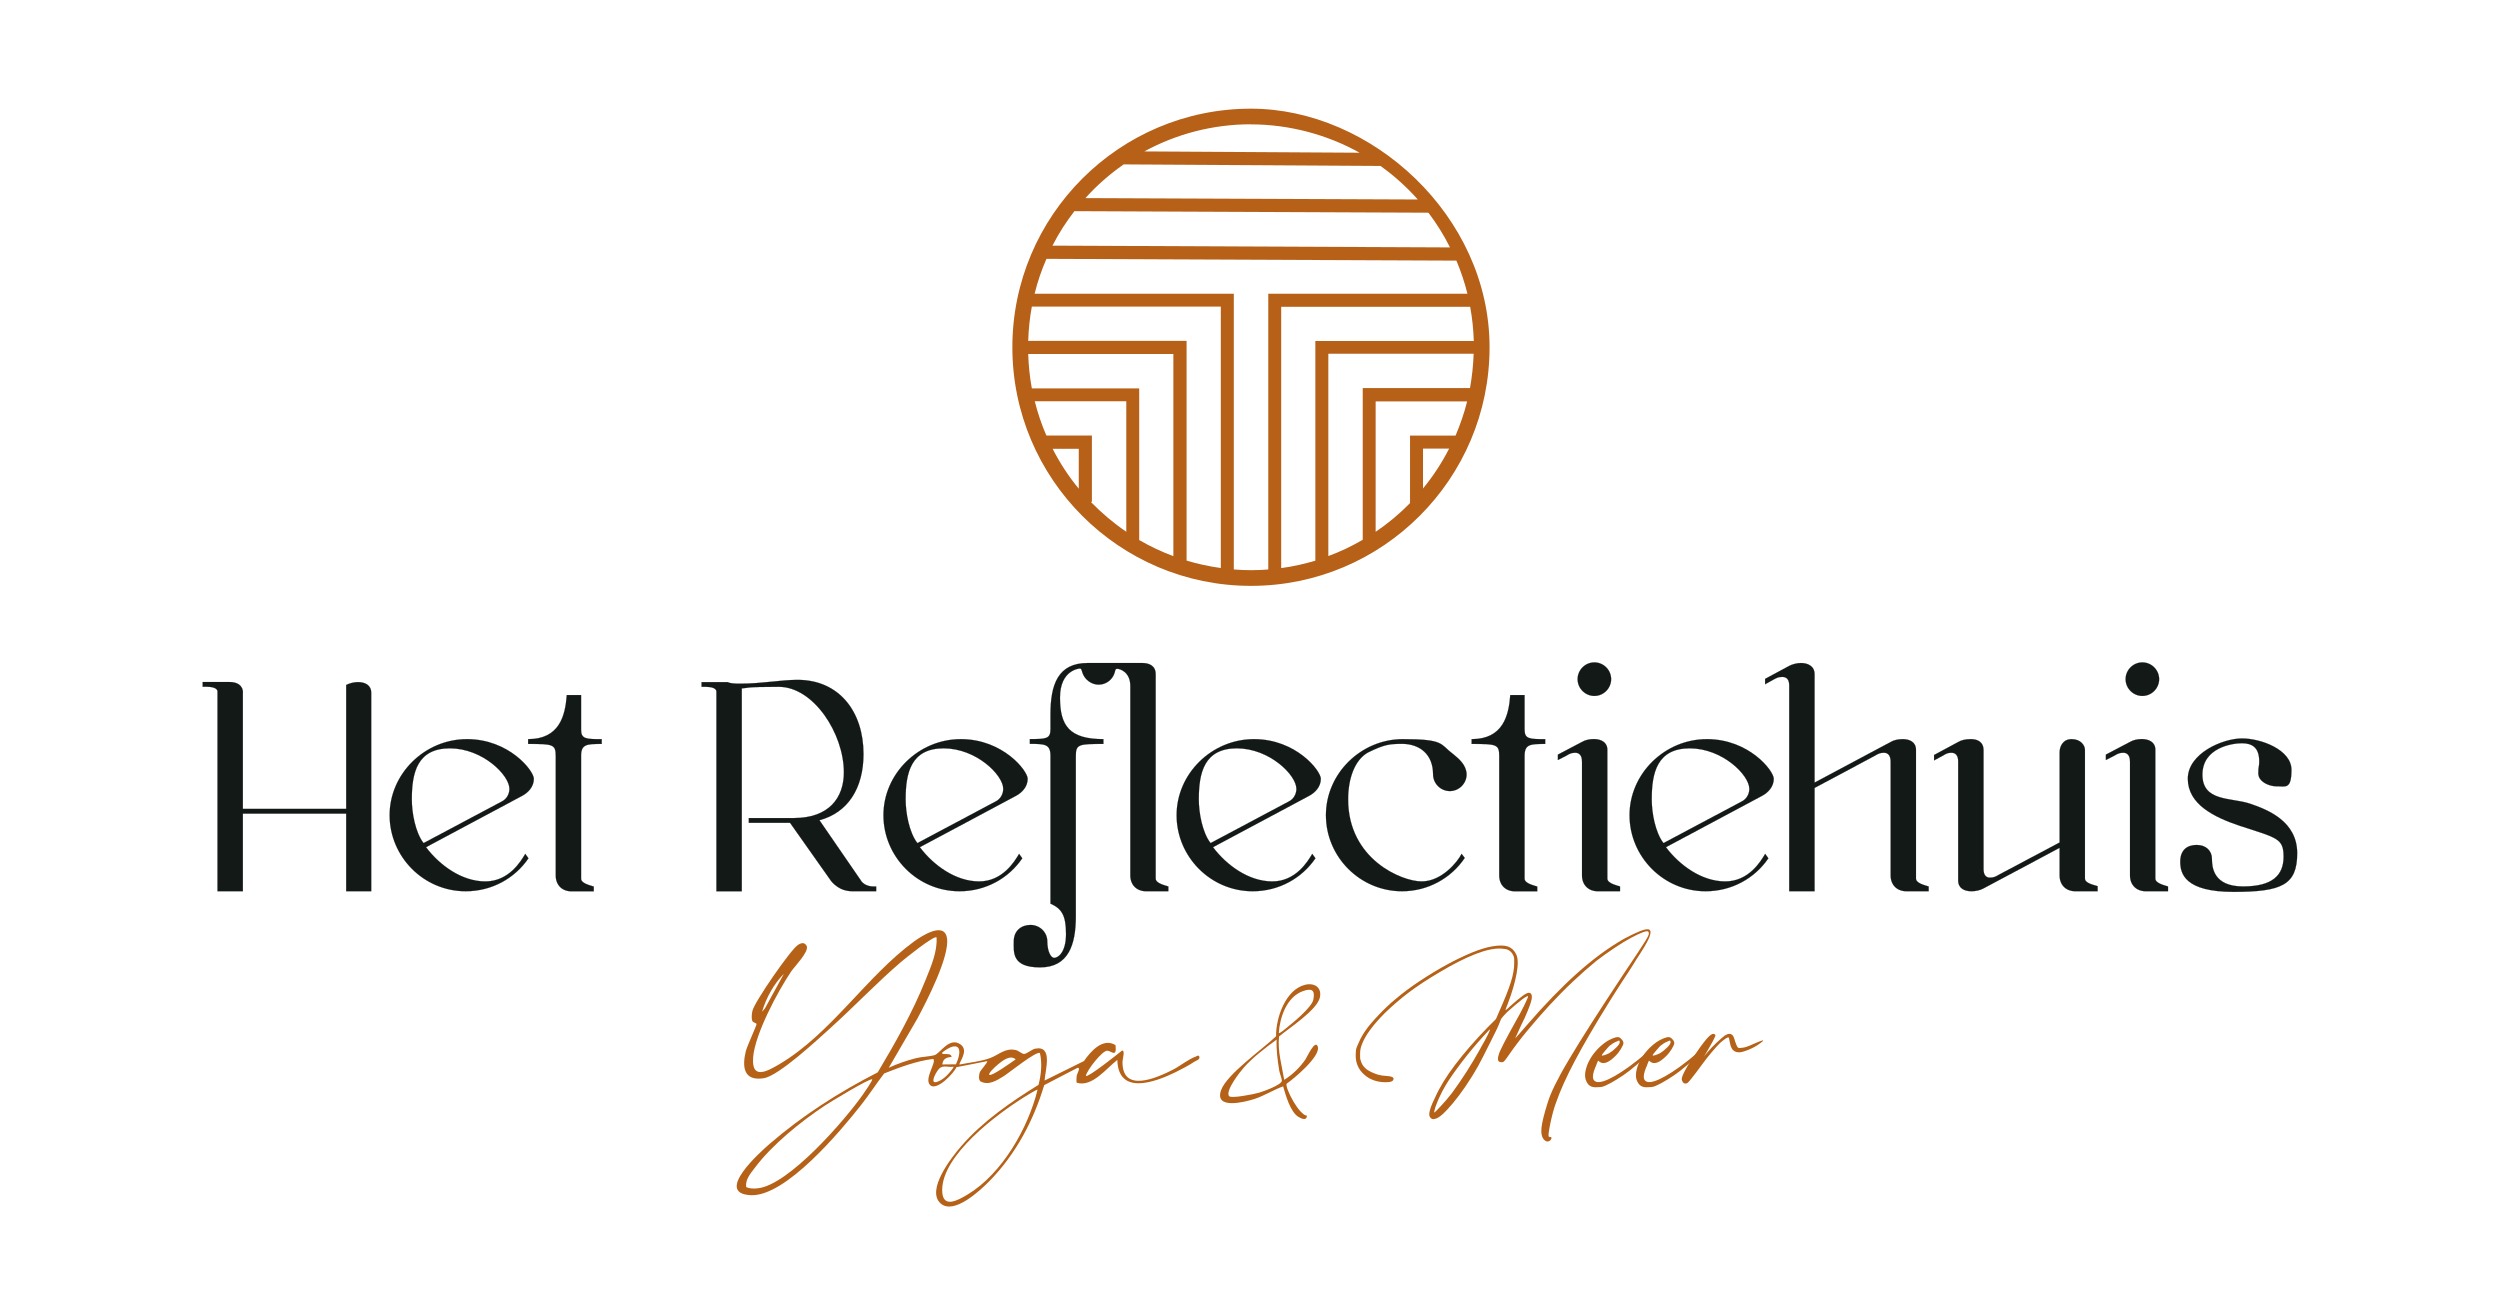 <?xml version="1.0" encoding="UTF-8"?>
<svg id="Objects" xmlns="http://www.w3.org/2000/svg" version="1.1" viewBox="0 0 3234.5 1700.8">
  <!-- Generator: Adobe Illustrator 29.3.1, SVG Export Plug-In . SVG Version: 2.1.0 Build 151)  -->
  <defs>
    <style>
      .st0 {
        fill: #b76017;
      }

      .st1 {
        fill: #131916;
        stroke: #131916;
        stroke-miterlimit: 10;
        stroke-width: .2px;
      }

      .st2 {
        fill: #b56117;
      }
    </style>
  </defs>
  <g>
    <g>
      <g>
        <path class="st1" d="M314.2,896.4v150.1h133.7v-160.3c4.1-2.1,9.8-3.7,15.2-3.7,9,0,17.2,3.7,17.2,13.9v256.7h-32.4v-100.5h-133.7v100.5h-32.8v-258.4c0-4.9-8.2-6.2-13.9-6.2h-5.3v-6.1h34.9c9,0,17.2,3.7,17.2,13.9h-.1Z"/>
        <path class="st1" d="M683.7,1110.5c-17.6,25.8-47.2,42.6-81.2,42.6-54.5,0-98.4-44.7-98.4-98.4s45.5-98.4,100.1-98.4,86.5,41,86.5,51.3-7.4,18-15.2,22.1l-124.3,66.4c17.6,23.4,46.3,44.3,76.7,44.3s45.9-25.8,51.7-35.7l4.1,5.7h0ZM532.8,1034.2c0,17.2,4.5,42.7,15.2,56.6l101.7-54.1c5.7-2.9,9.4-9.4,9.4-16,0-18-34.9-52.5-77.1-52.5s-49.2,31.6-49.2,66h0Z"/>
        <path class="st1" d="M751.8,899.3v44.7c0,12.3,6.6,12.3,26.7,12.3v6.2c-19.7,0-26.7.4-26.7,15.6v158.7c0,6.1,11.5,8.6,16.4,10.2v6.2h-28.7c-12.3,0-20.5-8.2-20.5-20.5v-154.6c0-15.2-3.7-15.6-35.7-15.6v-6.2c40.6,0,48-30.3,50-57h18.5Z"/>
      </g>
      <g>
        <path class="st1" d="M1117.2,975.5c0,44.3-20.1,75.9-57,85.7l53.3,77.5c2.9,5.3,9.8,8.2,16,8.2h4.1v6.2h-29.5c-6.1,0-18-.4-28.7-13.1l-53.3-75.5h-53.3v-6.1h58.2c45.5,0,64.8-26.2,64.8-59.1,0-50.4-39.4-110.7-84.1-110.7s-40.2,1.6-48,2.1v262.5h-32.8v-258.4c0-4.5-6.6-6.2-13.9-6.2h-5.3v-6.1h33.6c2.9,1.6,8.6,2,16,2,29.9,0,52.1-4.9,74.6-4.9,54.1,0,85.3,41.4,85.3,96h0Z"/>
        <path class="st1" d="M1322.6,1110.5c-17.6,25.8-47.2,42.6-81.2,42.6-54.5,0-98.4-44.7-98.4-98.4s45.5-98.4,100.1-98.4,86.5,41,86.5,51.3-7.4,18-15.2,22.1l-124.3,66.4c17.6,23.4,46.4,44.3,76.7,44.3s45.9-25.8,51.7-35.7l4.1,5.7h0ZM1171.7,1034.2c0,17.2,4.5,42.7,15.2,56.6l101.7-54.1c5.7-2.9,9.4-9.4,9.4-16,0-18-34.9-52.5-77.1-52.5s-49.2,31.6-49.2,66Z"/>
        <path class="st1" d="M1427.6,956.3v6.2c-32,0-35.7.4-35.7,15.6v207.5c0,36.5-9.4,66-46.3,66s-34-19.7-34-33.6,9.8-21.3,21.7-21.3,21.7,9.4,21.7,21.3,4.1,21.3,9,21.3,15.2-7,15.2-30.8-5.3-32.8-20.1-39.4v-191.1c0-15.2-7-15.6-26.7-15.6v-6.2c20.1,0,26.7,0,26.7-12.3v-19.7c0-38.1,9.4-66.4,48-66.4h70.9c9,0,17.2,3.7,17.2,14.4v264.5c0,6.1,11.5,8.6,16.4,10.2v6.2h-28.7c-12.3,0-20.5-8.2-20.5-20.5v-245.2c0-18-13.5-22.1-16.8-22.1s-2.5,2.5-3.7,5.7c-2.9,8.6-11.1,14.8-20.5,14.8s-18-6.6-20.9-15.2c-1.2-4.1-1.6-5.7-3.3-5.7,0,0-25.8,1.2-25.8,37.7s12.3,53.7,56.2,53.7h0Z"/>
        <path class="st1" d="M1701.9,1110.5c-17.6,25.8-47.2,42.6-81.2,42.6-54.5,0-98.4-44.7-98.4-98.4s45.5-98.4,100.1-98.4,86.5,41,86.5,51.3-7.4,18-15.2,22.1l-124.3,66.4c17.6,23.4,46.3,44.3,76.7,44.3s45.9-25.8,51.7-35.7l4.1,5.7h0ZM1551,1034.2c0,17.2,4.5,42.7,15.2,56.6l101.7-54.1c5.7-2.9,9.4-9.4,9.4-16,0-18-34.9-52.5-77.1-52.5s-49.2,31.6-49.2,66Z"/>
        <path class="st1" d="M1879.5,975.1c8.6,7,17.6,14.8,18,26.7,0,11.9-9.8,21.7-21.7,21.7s-21.7-9.8-21.7-21.7c0-26.2-17.6-39-39-39.4-18,0-23.8.8-45.1,11.1-17.6,9.8-25.8,34.4-25.8,60.7,0,77.5,69.3,106.2,95.1,106.2s46.4-25,51.7-35.7l4.1,5.3c-17.6,26.2-47.6,43.1-81.2,43.1-54.1,0-98.4-44.3-98.4-98.4s45.5-98.4,99.6-98.4,48,6.6,64.4,18.9h0Z"/>
        <path class="st1" d="M1972.5,899.3v44.7c0,12.3,6.6,12.3,26.7,12.3v6.2c-19.7,0-26.7.4-26.7,15.6v158.7c0,6.1,11.5,8.6,16.4,10.2v6.2h-28.7c-12.3,0-20.5-8.2-20.5-20.5v-154.6c0-15.2-3.7-15.6-35.7-15.6v-6.2c40.6,0,48-30.3,50-57h18.5,0Z"/>
        <path class="st1" d="M2079.6,970.2v166.5c0,6.1,11.5,8.6,16.4,10.2v6.2h-28.7c-12.3,0-20.5-8.2-20.5-20.5v-147.2c0-8.2-3.7-11.5-8.6-11.5s-7.4,1.2-11.5,3.7l-11.1,5.7v-7l31.2-16.4c4.1-2.5,9.8-3.7,15.2-3.7,9,0,17.6,3.7,17.6,13.9h0ZM2084.5,878.7c0,11.9-9.8,21.7-21.7,21.7s-21.7-9.8-21.7-21.7,9.8-21.7,21.7-21.7,21.7,9.8,21.7,21.7Z"/>
        <path class="st1" d="M2287.9,1110.5c-17.6,25.8-47.2,42.6-81.2,42.6-54.5,0-98.4-44.7-98.4-98.4s45.5-98.4,100.1-98.4,86.5,41,86.5,51.3-7.4,18-15.2,22.1l-124.3,66.4c17.6,23.4,46.3,44.3,76.7,44.3s45.9-25.8,51.7-35.7l4.1,5.7h0ZM2137,1034.2c0,17.2,4.5,42.7,15.2,56.6l101.7-54.1c5.7-2.9,9.4-9.4,9.4-16,0-18-34.9-52.5-77.1-52.5s-49.2,31.6-49.2,66h0Z"/>
        <path class="st1" d="M2347.7,872.2v140.3l98.4-52.5c4.1-2.5,9.8-3.7,15.6-3.7,9,0,17.2,3.7,17.2,13.9v166.5c0,6.1,11.5,8.6,16.4,10.2v6.2h-28.7c-12.3,0-20.5-8.2-20.5-20.5v-147.2c0-8.2-3.7-11.5-8.6-11.5s-7.4,1.2-11.5,3.7l-78.3,41.8v133.7h-32.8v-266.2c0-8.2-3.7-11.1-9-11.1s-7,1.2-11.1,3.3l-11.1,6.2v-7l31.2-16.8c4.1-2.1,9.8-3.7,15.2-3.7,9,0,17.6,4.1,17.6,14.4h0Z"/>
        <path class="st1" d="M2550.3,956.3c8.6,0,16,4.1,16,13.9v154.2c0,7.8,3.3,11.1,8.2,11.1s7.4-1.2,11.5-3.7l78.7-41.8v-116.5c0-7,3.7-17.2,15.6-17.2s17.2,8.2,17.2,13.9v166.5c0,6.1,11.5,8.2,16.4,9.8v6.6h-28.7c-12.3,0-20.5-8.2-20.5-20.5v-35.7l-98.4,52.5c-4.5,2.5-10.3,3.7-15.6,3.7-9,0-17.2-3.7-17.2-13.9v-154.2c0-7.8-3.7-11.1-8.6-11.1s-7,1.2-11.1,3.7l-11.5,6.2v-7l31.2-16.8c4.1-2.5,9.8-3.7,15.6-3.7h1.2Z"/>
        <path class="st1" d="M2788.6,970.2v166.5c0,6.1,11.5,8.6,16.4,10.2v6.2h-28.7c-12.3,0-20.5-8.2-20.5-20.5v-147.2c0-8.2-3.7-11.5-8.6-11.5s-7.4,1.2-11.5,3.7l-11.1,5.7v-7l31.2-16.4c4.1-2.5,9.8-3.7,15.2-3.7,9,0,17.6,3.7,17.6,13.9h0ZM2793.5,878.7c0,11.9-9.8,21.7-21.7,21.7s-21.7-9.8-21.7-21.7,9.8-21.7,21.7-21.7,21.7,9.8,21.7,21.7Z"/>
        <path class="st1" d="M2946,1017.4c-11.5,0-24.2-6.6-24.2-16.8s1.2-7.8,1.2-15.6c0-18.9-10.3-23.4-22.6-23.4s-50.9,5.7-50.9,40.6,36.1,29.5,60.7,37.3c24.6,8.2,61.9,23.4,61.9,64.4s-19.7,50-82.4,50-68.9-23.4-68.9-39,9.4-21.7,21.3-21.7,19.7,7.4,19.7,18,1.7,35.7,40.2,35.7,52.5-14.8,52.5-38.5-8.2-24.2-56.2-39.8c-34.5-11.5-67.7-28.3-67.7-61.1s45.1-52.1,70.1-52.1,64,14.8,64,40.6-7.8,21.3-18.9,21.3h.2,0Z"/>
      </g>
    </g>
    <path class="st0" d="M1618.5,140.6c-170.3,0-308.7,138.4-308.7,308.7s138.4,308.7,308.7,308.7,308.7-138.4,308.7-308.7-153-308.7-308.7-308.7ZM1618.3,160.9c49.8,0,99.1,13.4,140.8,36.7l-278.6-1.7c41-22.3,88-35.1,137.8-35.1ZM1453.7,212.7h.2l332.2,2c17.6,12.6,33.8,27.2,48.3,43.4l-430.1-1.8c14.7-16.4,31.4-31,49.5-43.6ZM1390.1,273.2l458,2c10.6,14,20,29,27.9,44.9l-514.3-2.3c8-15.8,17.6-30.7,28.4-44.6ZM1395.7,632.3c-13.1-15.9-24.4-33.2-33.8-51.6h33.8v51.6ZM1457.2,688c-16.5-11.2-31.9-24.3-45.8-38.5h-.2v-.2h1.5v-85.8h-58.9c-6.2-14.3-11.2-29-15-44.3h118.4v168.8ZM1518.2,719.6c-15.5-5.8-30.2-12.7-44.3-20.9v-196.2h-138.9c-2.7-14.4-4.2-29.3-4.7-44.3l-.2-.2h188v261.7ZM1579.6,734.9h-.2c-15.2-2.1-29.9-5.3-44.2-9.6v-284.3h-204.9c.5-15,2-29.9,4.7-44.3h244.5v338.1ZM1641,736.8c-7.3.6-14.7.9-22.2.9s-14.9-.3-22.2-.9h-.3v-356.8h-257.7c3.8-15.6,9-30.7,15.3-45.1l530.4,2.3c5.8,13.8,10.6,28.1,14.3,42.8h-257.7v356.8ZM1701.8,725.4c-14.3,4.2-29,7.6-44.2,9.6v-338.1h244.5c2.7,14.4,4.2,29.3,4.7,44.3h-205v284.3ZM1841.1,632v-51.6h33.8c-9.4,18.4-20.8,35.8-33.8,51.6ZM1883.2,563.6h-58.9v87.3c-13.5,13.8-28.4,26.3-44.3,37h-.2v-168.6h118.4c-3.8,15.3-9,30.1-15,44.3ZM1902,502.1h-138.9v196.2l-.2.2c-14.1,8.2-28.8,15.3-44.3,20.9v-261.7h188c-.5,15-2.1,29.9-4.7,44.3Z"/>
  </g>
  <g>
    <g>
      <path class="st2" d="M1951.7,1365.6c-2.7,3.9-4.6,6.4-5.7,7.5s-2.3,1.4-3.9,1.1c-3.9,0-5-3-3.2-9.1.6-2.7,2.9-7.9,6.8-15.4,3.9-7.6,8.8-16.5,14.5-26.8,4.5-7.9,8.5-15.2,11.8-22s5-10.7,5-11.6-.8-.5-2.3.2c-1.5.8-3.6,2.1-6.1,4.1-2.6,2-5.4,4.3-8.6,7s-6.4,5.6-9.8,8.6c-1.8,1.8-3.3,3.3-4.3,4.5-1.1,1.2-2,2.3-2.7,3.2-.8.9-1.4,2-1.8,3.2-.5,1.2-1.1,2.9-2,5-.9,2.4-2.6,6.1-5,10.9s-5,10-7.7,15.4-5.4,10.7-7.9,15.7c-2.6,5-4.6,8.9-6.1,11.6-5.4,9.7-11,18.6-16.6,26.8-5.6,8.2-10.9,15.3-15.9,21.3s-9.6,11-13.8,14.8c-4.2,3.8-7.7,5.8-10.4,6.1-1.8.6-3.4.2-4.8-1.1-1.4-1.4-2-3-2-4.8,0-4.5,2.4-11.7,7.3-21.3,6-13.6,14.8-28,26.3-43.1s25.4-31.2,41.8-48.1l10.9-10.9,4.5-10.4c7-15.7,11.9-28.2,14.8-37.4,2.9-9.2,4.3-17.3,4.3-24.3s0-5.7-.2-7c-.2-1.4-.7-2.8-1.6-4.3-1.2-2.4-2.9-4.2-5-5.4-1.5-.9-2.8-1.4-3.9-1.6s-3-.4-5.7-.7c-8.8-.6-20,1.7-33.6,7s-29.1,13.1-46.3,23.4c-15.4,9.1-28.6,17.7-39.5,25.9-10.9,8.2-21.3,17.1-31.3,26.8-15.7,15.7-25.7,29.4-30,40.9-.9,2.4-1.5,4.5-1.8,6.1-.3,1.7-.5,4-.5,7s0,5.6.5,6.8c.3,1.2.8,2.6,1.4,4.1,2.4,5.2,6.7,9.1,12.7,11.8,3.3,1.5,6.3,2.7,8.9,3.4,2.6.8,6.1,1.3,10.7,1.6,6,.3,9.1,1.5,9.1,3.6,0,3-3.3,4.5-10,4.5-11.2,0-20.5-3.2-27.9-9.8-7.4-6.5-11.1-14.8-11.1-24.7s1.3-10.4,3.9-16.6,6.1-12.3,10.7-18.4c1.5-2.1,3.6-4.8,6.4-7.9,2.7-3.2,5.7-6.5,9.1-10,3.3-3.5,6.8-7,10.4-10.4,3.6-3.5,7-6.4,10-8.9,10-8.5,20.8-16.6,32.5-24.3,11.6-7.7,23.2-14.7,34.5-20.9,11.3-6.2,22.2-11.4,32.5-15.7,10.3-4.2,19.2-7,26.8-8.2,8.8-1.5,15.5-1.4,20.2.2,4.7,1.7,8.2,5.1,10.7,10.2,2.4,4.8,2.6,13.1.5,24.7-2.1,11.7-5.9,24.6-11.3,38.8-.9,2.4-1.7,4.4-2.3,5.9-.6,1.5-.8,2.4-.5,2.7.3-.3.9-.8,1.8-1.4.6-.6,1.3-1.2,2-1.8.8-.6,1.6-1.4,2.5-2.3,6.4-5.7,11.6-10.1,15.9-13.2,4.2-3,7.1-4.2,8.6-3.6,2.7.6,3.6,3.5,2.7,8.6-.6,3-2.2,7.7-4.8,14.1-2.6,6.4-5.5,12.9-8.9,19.5-1.5,3.3-3,6.5-4.3,9.5-1.4,3-2.2,4.8-2.5,5.4l-.7,1.4c-.2.3.2,0,1.1-.9s2.4-2.6,4.5-5,5.3-6.1,9.5-10.9c22.7-26.3,44.4-48.7,65.1-67.2s40.9-33.3,60.6-44.5c16-8.5,26.2-12.6,30.4-12.3,1.5,0,2.4.3,2.7.9,1.8,1.5,1.5,5.1-.9,10.7s-7.9,14.8-16.3,27.5c-4.2,7-7.9,12.7-10.9,17.3-3,4.5-5.8,8.7-8.2,12.5s-4.8,7.4-7,10.9c-2.3,3.5-4.9,7.6-7.9,12.5-19.4,31.2-34.6,57.2-45.6,78.1-11.1,20.9-19.1,38.9-24.3,54-1.5,3.9-2.9,8.2-4.1,12.9-1.2,4.7-2.3,9.2-3.2,13.6-.9,4.4-1.6,8.1-2,11.1-.5,3-.5,5-.2,5.9,0,.6.8.9,2.3.9s2.1,1.4,0,4.1c-2.7,2.4-5.4,2.3-8.2-.5-3-3.3-4.2-8.6-3.4-15.7.8-7.1,3.4-17.8,7.9-32,2.1-7,5.4-14.9,9.8-23.8s10.4-19.9,18.2-32.9c7.7-13,17.3-28.5,28.8-46.5s25.6-39.6,42.2-64.7c7.6-11.2,13.5-20.1,17.9-26.8,4.4-6.7,7.6-11.7,9.8-15.2,2.1-3.5,3.4-5.9,3.9-7.3s.5-2.5.2-3.4c-.3-1.8-2.6-2-6.8-.5s-9.6,4-16.1,7.5-13.7,7.9-21.6,13.2c-7.9,5.3-15.6,10.8-23.2,16.6-10,8.2-20.2,17.2-30.6,27s-20.5,20.1-30.2,30.6c-9.7,10.6-19.1,21.3-28.1,32.2-9.1,10.9-17.2,21.6-24.5,32.2l-.3.4h0ZM1915.8,1355.6c4.2-7.3,7.4-13.1,9.5-17.5s2.9-6.4,2.3-6.1c-.3,0-1.2.8-2.7,2.5s-3.4,3.7-5.7,6.1c-2.3,2.4-4.6,5.1-7,7.9-2.4,2.9-4.7,5.5-6.8,7.9-10,12.1-18.6,23.4-25.9,33.8s-12.7,19.6-16.3,27.5c-.9,1.8-1.8,3.8-2.7,5.9-.9,2.1-1.7,4.2-2.5,6.4-.8,2.1-1.4,4-1.8,5.7-.5,1.7-.7,2.8-.7,3.4s.8,0,2.5-1.6c1.7-1.7,3.7-3.8,6.1-6.4s4.9-5.4,7.5-8.4,4.9-5.9,7-8.6c6.7-9.1,13-18.4,19.1-27.9s12.1-19.7,18.2-30.6h0Z"/>
      <path class="st2" d="M2065.6,1377.4c-6.1,13-6.2,20.4-.5,22.2,4.5,1.5,12.5-.9,23.8-7.3s24.7-16,40.2-29.1c4.8-3.9,8.1-6.4,9.8-7.5s2.5-1.1,2.5-.2-1.2,1.6-3.6,3.9c-2.4,2.3-5.4,5-8.9,8.2s-7.2,6.4-11.1,9.8c-3.9,3.3-7.3,6.1-10,8.2-5.1,3.9-10.4,7.6-15.9,10.9-5.4,3.3-9.8,5.8-13.2,7.3-2.4,1.2-4.4,2-5.9,2.3s-3.5.5-5.9.5c-3.3.3-6.2,0-8.6-1.1-2.4-1.1-4.4-3.2-5.9-6.6-1.5-3-2-6.8-1.4-11.3s2.1-9.2,4.5-14.1c2.4-4.8,5.5-9.5,9.3-13.8,3.8-4.4,8.1-8.2,12.9-11.6,2.7-1.8,5.5-3.3,8.4-4.5s5.2-1.8,7-1.8,3.1.9,4.8,2.7c1.7,1.8,2.5,3.5,2.5,5s-1.1,4-3.2,7.5c-2.1,3.5-4.5,6.6-7.3,9.3-8.5,8.5-15.1,11-20,7.7l-2.3-1.8-2.3,5.4.3-.2h0ZM2083.8,1352c-.9.6-2,1.6-3.2,3s-2.4,2.7-3.6,4.1c-1.2,1.4-2.3,2.7-3.2,3.9-.9,1.2-1.4,2-1.4,2.3,0,.6,1,.6,3,0s4.2-1.5,6.6-2.7c3-1.8,6-4.2,9.1-7.3s4.5-5.3,4.5-6.8-.3-2.3-.9-2.3c-.9.3-2.5,1-4.8,2-2.3,1.1-4.3,2.3-6.1,3.9h0Z"/>
      <path class="st2" d="M2131.4,1377.4c-6.1,13-6.2,20.4-.5,22.2,4.5,1.5,12.5-.9,23.8-7.3s24.7-16,40.2-29.1c4.8-3.9,8.1-6.4,9.8-7.5s2.5-1.1,2.5-.2-1.2,1.6-3.6,3.9c-2.4,2.3-5.4,5-8.9,8.2s-7.2,6.4-11.1,9.8c-3.9,3.3-7.3,6.1-10,8.2-5.1,3.9-10.4,7.6-15.9,10.9-5.4,3.3-9.8,5.8-13.2,7.3-2.4,1.2-4.4,2-5.9,2.3s-3.5.5-5.9.5c-3.3.3-6.2,0-8.6-1.1-2.4-1.1-4.4-3.2-5.9-6.6-1.5-3-2-6.8-1.4-11.3s2.1-9.2,4.5-14.1c2.4-4.8,5.5-9.5,9.3-13.8,3.8-4.4,8.1-8.2,12.9-11.6,2.7-1.8,5.5-3.3,8.4-4.5s5.2-1.8,7-1.8,3.1.9,4.8,2.7c1.7,1.8,2.5,3.5,2.5,5s-1.1,4-3.2,7.5c-2.1,3.5-4.5,6.6-7.3,9.3-8.5,8.5-15.1,11-20,7.7l-2.3-1.8-2.3,5.4.3-.2h0ZM2149.6,1352c-.9.6-2,1.6-3.2,3s-2.4,2.7-3.6,4.1c-1.2,1.4-2.3,2.7-3.2,3.9-.9,1.2-1.4,2-1.4,2.3,0,.6,1,.6,3,0s4.2-1.5,6.6-2.7c3-1.8,6-4.2,9.1-7.3s4.5-5.3,4.5-6.8-.3-2.3-.9-2.3c-.9.3-2.5,1-4.8,2-2.3,1.1-4.3,2.3-6.1,3.9h0Z"/>
      <path class="st2" d="M2183.6,1401c-2.7,1.5-4.8,1.2-6.4-.9-.3-.6-.6-1.3-.9-2-.3-.8-.5-1.4-.5-2,0-1.8,1.3-5.3,3.9-10.4,2.6-5.1,6-10.7,10.2-16.8,7.6-11.2,13.5-19.3,17.7-24.3s7.4-7.3,9.5-7c.9.3,1.6.7,2,1.1s.4,1.4-.2,2.7c-.6,1.4-1.7,3.5-3.2,6.4s-3.8,6.9-6.8,12l-4.1,6.8,4.5-5.4c3.3-3.9,7.3-8.1,12-12.5s8.1-7.3,10.2-8.9c4.2-2.7,7.6-2.9,10-.5.6.6,1.2,1.7,1.8,3.2s1.1,3,1.4,4.5c1.5,4.2,2.6,6.9,3.4,7.9.8,1.1,2.6,1.3,5.7.7,3,0,8-1.7,15-5,6.1-2.7,9.9-4.2,11.6-4.5,1.7-.3.8.8-2.5,3.2-4.2,3.3-9.2,6.2-15,8.6s-10,3.6-12.7,3.6c-4.8,0-8.2-2-10-5.9-.9-1.5-1.7-4.1-2.3-7.7-.3-1.5-.5-2.8-.7-3.9s-.4-1.6-.7-1.6c-.3-.6-1.5-.2-3.6,1.1-2.1,1.4-4.5,3.3-7.3,5.7-3.3,3.3-7.1,7.5-11.3,12.5s-8.3,10.2-12.3,15.7c-5.1,7-9.3,12.5-12.5,16.6s-5.2,6.4-6.1,7h.2Z"/>
    </g>
    <g>
      <path class="st2" d="M1149.4,1381.7c11.4-5.3,23.4-9.5,35.6-12.6,7.3-1.9,18.1-2.1,24.2-4,7.2-2.2,19.1-24.2,33.7-13.7,11.3,8.2-3.1,24.2-1.4,25.9,12.9-2.7,27.4-3.8,39.8-8.5,11.4-4.3,19.2-13.4,33.1-10.2,3.8.9,7.9,5.2,10.8,5,3.4-.3,9.8-5.9,14-6.8,23.7-4.8,13,28,12.3,41.2l50.9-25.2c8.7-12.5,24.5-30.7,40.9-20.6,1.8,17.1-5.6,7.1-10.9,7.2-6.3,0-26.1,24.9-27.5,32.6,2.6,2.6,42.3-29.1,46.7-32.7,4.5-.8.7,10.8.7,14.1-.7,41.1,43.7,21.6,65.4,10.5,8.9-4.6,20.4-13.8,29.2-16.8,1.4-.5,4.3-3,4.9.5s-4.3,4.6-6.1,5.8c-6.9,4.6-17.3,10.1-24.8,13.8-26.7,13-74.1,30.5-75.3-15.9-14.4,11.1-32.7,35.7-52.5,29.5-.7-1.2-.4-7.5,0-9.4.3-1.8,5.8-11.2.7-9.7l-42.8,22.2c-13.8,46-37,89.6-70.8,124.1-11.9,12.1-46,44.2-63.2,29-19.4-17.3,14.6-60.3,26.8-74.3,27.6-31.9,64-57,99.8-79.1,3.5-13.3,4.9-27.5,1.9-41.1-4.1-3.6-40.8,26.1-46.7,29.7-9,5.6-20,12.8-30.5,6.7-2.5-2.6-1.7-8-.8-11.2,1-3.2,11-13.4,9.7-14.8l-39.8,7.8c-3.2,7.8-25.8,31.5-34.1,23.1-8.1-8.2,9.1-30.1,4-33.8-22,2.8-42.9,10.7-63.4,18.8-10.1,13.2-19.2,27.3-29.5,40.4-26.5,33.7-98,119.6-143.4,117.1-47.2-2.6,12.8-56,24.8-66.4,42.1-36.5,90.3-67.2,139.8-92.5,23-38.5,45.3-78.1,62-119.8,6.8-17,15.4-36.3,14.1-54.9-3.5-2.6-41,27.6-46,31.9-31.1,26.6-60.1,57.3-90.5,84.7-16.9,15.2-67.6,62.7-87.2,65.7-26,4-28-14.7-23.1-34.9,1.7-6.8,14-33.2,13.9-35.1s-4.7-1.3-5.7-4.8c-1-3.4-.4-8.9.4-12.4,2.3-11,49.4-79.2,58.8-85.2,4.6-3,8.8-3.9,11.6,1.7,2.3,7.7-15.5,25.6-20.3,32.6-17.2,25.4-46.9,81.1-49.2,111.1-2.3,29.6,18,18.2,34,8.8,66.8-39.5,113-114,174-158.6,9.1-6.6,39.3-26.8,42.8-4.5,3.7,23.5-26.3,81.8-38.3,104.1l-37.4,64.3v-.4h0ZM986.1,1308.9l3.7-4.4,24.4-44.6c-13,13-23,31.2-28.2,49h0ZM1236.8,1377c10-21.9,2.5-31.1-17.6-15.4-2.4,4.7,11.7-1,11.9,5.9-6.4.4-11.3,2.4-11.9,9.7l17.6-.2ZM1280,1390.6c2.8,2.5,29.8-17,34.1-20-7.1-6.4-17.3,1.9-23,6.6s-12.7,11.9-11.1,13.4ZM1234,1380.2c-10.2.9-15.5-3.8-21.6,5.9-5,7.9-9.3,19,4.3,11.7,6.5-3.5,13.6-11.2,17.3-17.6h0ZM1128.6,1396.5c-2.5-2.4-55.8,30.2-61.7,34.1-31,20.6-68.1,50.6-90.4,80.4-5.4,7.2-12.4,15-11.1,24.9,4.8,2.1,10.1,2.1,15.2,1.5,40-4.4,112.6-88.2,135.7-121.1,1.6-2.2,13.1-18.8,12.1-19.8h.2ZM1342.4,1409.9c-.8-.8-15.5,8.4-17.7,9.8-35,21.9-105.8,74.6-105.7,120.1,0,24.8,20.3,13.2,32.7,5.8,44.7-26.8,78.5-86,90.7-135.7h0Z"/>
      <path class="st2" d="M1654.8,1341.1c-2,19,3.7,37.5,6.7,56,10.7-6.6,20.5-16.2,27.6-26.6,1.8-2.6,12.7-26.8,15.9-16.2,3.7,12.3-30.9,41.3-40.5,47.9-1.6,6.2,16.4,40.8,26.5,41.3-.5,6.8-6.8,4-10.8,1.7-10.7-6.2-16.8-28.3-20.1-39.7-12.6,4.6-24.5,12.3-37.6,16.5-12.2,3.9-51.9,14-42.6-11.7,7.5-20.7,54.5-53.5,71.1-69.6-.4-23.4,12.1-60.4,37.6-66.6,11.9-2.9,21.8,3.3,19.1,16.3-3.4,16.2-40,39.8-52.9,50.6h0ZM1654.5,1336.6c.9,1,9.2-6,10.5-7.1,8.5-6.9,32.1-26.1,34.2-36.2,2.7-13.1-2.7-14.9-13.7-10.9-20.8,7.5-29.7,33.8-31,54.1h0ZM1590,1418c2.4,3.8,32.6-2.5,38.4-4.1,5.3-1.5,30.2-10.3,30.1-15.8,0-2.2-2.9-9.6-3.5-13.4-2-13.1-3.9-26.3-3.3-39.7-14.4,10.6-30.3,22.6-42.2,35.9-5.1,5.7-24.1,29.9-19.5,37h0Z"/>
    </g>
  </g>
</svg>